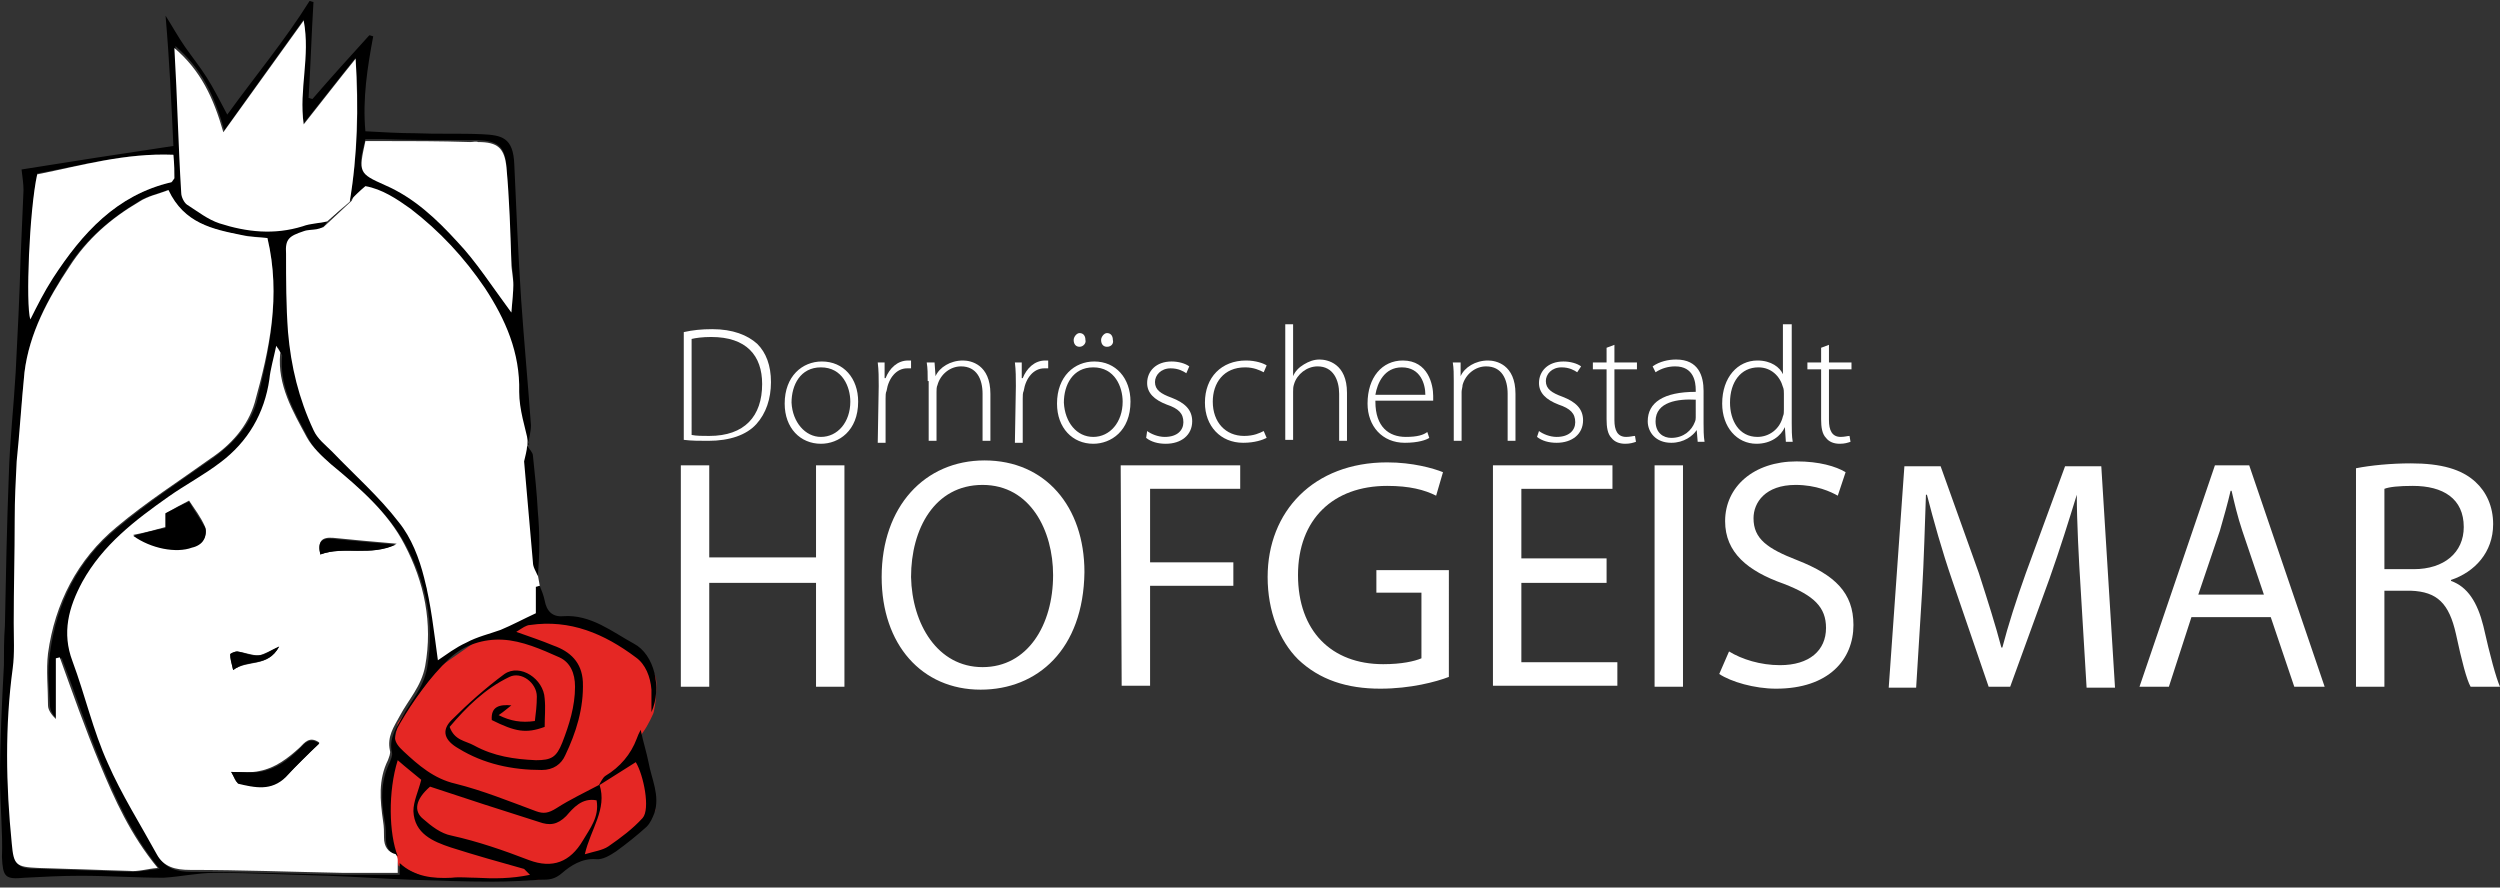 <?xml version="1.0" encoding="utf-8" standalone="no"?><!-- Generator: Adobe Illustrator 21.0.0, SVG Export Plug-In . SVG Version: 6.00 Build 0)  --><svg xmlns="http://www.w3.org/2000/svg" xmlns:xlink="http://www.w3.org/1999/xlink" enable-background="new 0 0 255.2 90.6" id="Ebene_1" version="1.1" viewBox="0 0 255.2 90.6" x="0px" xml:space="preserve" y="0px">
<rect x="0" y="0" width="255.2" height="90.6" fill="#333333" stroke="none"/>
<path d="M36.8,18.6c-0.2,0.2-0.9,1.9-0.9,1.9l-2.9,2.7l-2.9,0.4L28.5,25l-0.1,5.5l0.8,5.6l1.4,5.4l1.3,3l3.1,3.2  l2.9,2.7l3.1,3.9l1.9,3.9l0.6,1.8l0.6,4.2l0.2,3.4l0.8-0.1l1.5-1.2l2.4-1.1l3.4-0.8l2.4-1.5l0.6-0.3l-0.3-2.8L54.6,57l-0.8-10.6  l0.1-3.1l-0.6-5.9l-0.6-4.3l-2-2.6l-2.8-3.7l-4.4-4.7l-3.8-2.5c0,0-2.4-1.4-2.6-1.4S36.8,18.6,36.8,18.6z" fill="#FFFFFF"/>
<g>
	<g>
		<g>
			<g>
				<g>
					<g>
						<defs>
							<rect height="33" id="SVGID_1_" width="41.8" x="32.3" y="57.6"/>
						</defs>
						<clipPath id="SVGID_2_">
							<use overflow="visible" xlink:href="#SVGID_1_"/>
						</clipPath>
						<path clip-path="url(#SVGID_2_)" d="M40.6,73.8l-0.5,2.9L39.5,83l0.6,3.6l0.6,1.8l3.2,1.4H55l4.4-2.3l2.2-0.2        l3.5-2.6l1.8-2l-1.2-6.1c0,0-0.7-1-0.1-1.8s1.1-2,1.1-2s0.3-0.9,0.3-3.1s-4.5-4.8-4.5-4.8s-1.9-1.1-5-1.6s-5.2,0.9-5.2,0.9        l-3.6,1.2l-4,2.8L40.6,73.8z" fill="#E52724"/>
					</g>
				</g>
			</g>
		</g>
	</g>
	<g>
		<path d="M33.4,22.6c-0.5,1.1-1.6,0.7-2.4,1c-1.5,0.5-1.9,0.8-1.8,2.3c0,2.7,0,5.3,0.2,8c0.3,3.5,1.1,6.8,2.6,10    c0.4,0.9,1.2,1.5,1.9,2.2c2.3,2.4,4.8,4.6,6.8,7.2c1.3,1.6,2.1,3.7,2.6,5.7c0.7,2.7,1,5.5,1.4,8.4c0.9-0.6,1.8-1.3,2.9-1.8    c1.1-0.6,2.4-0.9,3.5-1.3c1.2-0.5,2.3-1.1,3.6-1.7v-2.7c0.1,0,0.3-0.1,0.4-0.1c0.2,0.5,0.4,1,0.5,1.5c0.2,1.1,0.8,1.7,1.9,1.6    c2.8-0.2,5,1.6,7.2,2.8c2.1,1.1,2.9,4.5,1.8,7c0-1,0-1.6,0-2.3c-0.1-1.3-0.6-2.6-1.6-3.3c-3.2-2.4-6.7-3.9-10.8-3.3    c-0.2,0-0.4,0.1-0.6,0.2c-0.2,0.1-0.3,0.2-0.8,0.5c1.4,0.5,2.6,0.9,3.8,1.4c1.7,0.6,2.9,1.7,3,3.7c0.1,2.7-0.7,5.2-1.8,7.5    c-0.4,0.9-1.2,1.5-2.4,1.5c-3,0-5.9-0.6-8.5-2.2c-1.4-0.8-1.8-1.8-0.7-2.9c1.7-1.7,3.5-3.3,5.4-4.7c1.6-1.1,4,0.5,4.1,2.5    c0.1,1,0,1.9,0,2.9c-1.9,0.7-3,0.5-5.4-0.7c-0.1-1.4,0.8-1.6,2-1.5c-0.4,0.3-0.7,0.6-1.3,1c1.2,0.6,2.3,0.8,3.7,0.6    c0.1-0.8,0.2-1.6,0.2-2.5c0-1.4-1.6-2.6-2.8-2c-2.5,1.2-4.4,3.1-6.1,5.1c0.5,1.4,1.6,1.4,2.5,1.9c2,1.1,4.1,1.4,6.3,1.5    c1.6,0,2.1-0.3,2.7-1.8c0.7-1.8,1.3-3.7,1.3-5.7c0-1.4-0.5-2.5-1.6-3c-1.8-0.8-3.8-1.7-5.8-1.8c-1.9-0.1-3.9,0.5-5.4,1.9    c-2.1,2-3.7,4.3-5.1,6.7c-0.7,1.2-0.7,1.8,0.4,2.8c1.5,1.4,3.1,2.8,5.3,3.3c2.8,0.7,5.5,1.8,8.2,2.8c0.8,0.3,1.3,0.2,2.1-0.3    c1.4-0.9,2.9-1.6,4.4-2.4c0.8,2.5-0.9,4.5-1.5,7.1c1-0.3,1.8-0.4,2.4-0.8c1.3-0.9,2.5-1.8,3.5-2.9c0.8-0.9,0.1-4.4-0.7-5.7    c-1.3,0.8-2.5,1.6-3.8,2.4c0.2-0.3,0.4-0.8,0.7-1c1.5-0.9,2.6-2.2,3.2-3.8c0.1-0.3,0.2-0.5,0.4-0.9c0.3,1.4,0.6,2.3,0.8,3.3    c0.3,1.7,1.2,3.4,0.6,5.2c-0.2,0.5-0.4,1-0.8,1.4c-1,0.9-2,1.7-3.1,2.5c-0.6,0.4-1.4,0.9-2.1,0.8c-1.4-0.1-2.6,0.7-3.4,1.4    c-0.8,0.7-1.4,0.7-2.2,0.7C53.6,89.9,52,90,50.3,90c-2.8,0-5.6-0.1-8.4-0.2s-5.6-0.3-8.4-0.4c-3.9-0.1-7.7-0.3-11.6-0.3    c-1.7,0-3.5,0.4-5.2,0.5c-2.8,0-5.6-0.2-8.5-0.2c-1.9,0-3.8,0.1-5.7,0.2c-2,0.2-2.2-0.1-2.3-2.1C0.3,85,0,82.2,0,79.5    c0-3.9,0.2-7.8,0.4-11.6c0-1.3,0-2.7,0.1-4c0.1-5.1,0.2-10.3,0.4-15.4C1,45,1.4,41.5,1.6,38c0.2-3.9,0.4-7.8,0.5-11.6    c0.1-2.3,0.2-4.6,0.3-7c0-0.6-0.1-1.3-0.2-2.1c5-0.8,10.1-1.6,15.5-2.4c-0.2-4.3-0.4-8.7-0.8-13.3c0.7,1.1,1.3,2.2,2,3.2    s1.5,2,2.2,3.1s1.3,2.3,2.1,3.8c2.9-4,5.9-7.6,8.4-11.6c0.1,0,0.3,0.1,0.4,0.1c-0.2,3.3-0.3,6.6-0.5,9.8c0.1,0,0.3,0.1,0.4,0.1    c1.9-2.2,3.8-4.3,5.8-6.5c0.1,0,0.3,0.1,0.4,0.1c-0.6,3.2-1.1,6.4-0.8,9.7c1.8,0.1,3.5,0.2,5.1,0.2c2.3,0.1,4.5,0,6.8,0.1    c2,0.1,3.2,0.3,3.3,3.1c0.2,4.6,0.4,9.2,0.7,13.8c0.3,4.3,0.7,8.6,1,12.8c0,0.7-0.2,1.3-0.3,2H54c-0.4-1.8-1-3.6-1-5.4    c0.1-4-1.4-7.4-3.5-10.6c-2.1-3.1-4.6-5.8-7.6-8.1c-1.4-1-2.9-2-4.6-2.3c-0.6,0.5-1.1,1-1.6,1.5c0.8-4.8,1-9.6,0.6-14.6    c-1.7,2.1-3.4,4.3-5.3,6.7c-0.6-3.7,0.6-7,0-10.6c-2.8,3.9-5.4,7.5-8.1,11.3c-1-3.5-2.3-6.3-5-8.6c0.2,5.2,0.4,10,0.7,14.8    c0,0.4,0.3,1,0.6,1.2c1,0.7,2.1,1.5,3.3,1.9c2.8,0.9,5.6,1.2,8.5,0.3C31.8,22.8,32.6,22.8,33.4,22.6 M40.6,87.4    c-0.8-0.3-1.2-0.9-1.2-1.7c0-0.6,0-1.1-0.1-1.7c-0.4-2.1-0.5-4.2,0.5-6.2c0.1-0.3,0.3-0.7,0.2-1c-0.3-1.4,0.4-2.4,1-3.5    c0.9-1.7,2.2-3,2.6-5.1c0.8-4.5-0.1-8.6-2.1-12.4c-1.7-3.3-4.6-5.8-7.5-8.2c-1-0.8-1.9-1.7-2.5-2.8c-1.4-2.7-3-5.3-2.7-8.5    c0-0.1-0.2-0.3-0.4-0.8c-0.3,1.4-0.6,2.4-0.7,3.4c-0.5,3.5-2.2,6.4-5,8.5c-1.7,1.3-3.5,2.3-5.3,3.5c-3.4,2.4-6.7,4.9-8.8,8.7    c-1.4,2.6-2.1,5.1-1,8.1c1.3,3.4,2.2,7,3.6,10.4c1.4,3.2,3.3,6.2,5,9.3c0.7,1.3,1.9,1.6,3.4,1.6c5.2,0,10.3,0.2,15.5,0.3    c1.9,0,3.8,0,5.7,0v-1.2c1.5,1.4,3.4,1.6,5.3,1.5c0.8-0.1,1.7,0,2.5,0c1.8,0.1,3.6,0.1,5.5-0.3c-0.3-0.3-0.5-0.5-0.6-0.6    c-2.5-0.7-5-1.4-7.5-2.2c-1.8-0.6-3.7-1.4-3.8-3.7c0-1,0.5-2,0.8-3.2c-0.7-0.6-1.5-1.2-2.4-2C39.6,80.8,39.7,85.1,40.6,87.4     M27.3,24.3c-0.9-0.1-1.8-0.2-2.7-0.3c-2.9-0.6-5.9-1.2-7.5-4.6c-1,0.4-2.1,0.6-3,1.2c-2.8,1.7-5.3,3.8-7.1,6.6    C4.9,30.5,3,33.9,2.5,38c-0.3,3-0.5,6.2-0.6,9.2c-0.1,2-0.2,3.9-0.2,5.9c-0.1,3.5-0.1,7.1-0.1,10.6c0,1.5,0.1,3.1-0.1,4.6    c-0.8,6-0.6,12-0.1,17.9c0.2,2.3,0.4,2.5,2.7,2.5c3.1,0.1,6.2,0.2,9.3,0.3c0.9,0,1.7-0.2,2.9-0.3c-2.8-3.4-4.4-7-5.9-10.6    s-2.7-7.3-4.1-10.9l-0.4,0.1v6.2c-0.5-0.5-0.8-1-0.8-1.5c-0.1-1.8-0.3-3.5,0-5.3c0.7-5.2,2.9-9.6,7-12.9c3-2.5,6.3-4.7,9.6-7    c2.1-1.5,3.8-3.4,4.5-5.7C27.5,35.7,28.7,30.3,27.3,24.3 M52.2,31.9c0.1-1.2,0.2-2.1,0.2-3c0-0.8-0.1-1.5-0.2-2.3    c-0.2-3.2-0.3-6.5-0.5-9.7c-0.2-2-0.9-2.5-2.9-2.6c-0.3,0-0.6,0-0.8,0c-3,0-6,0-9.1-0.1c-0.5,0-1.1,0-1.6,0    c-0.8,3.2-0.8,3.3,2,4.5c3,1.3,5.3,3.5,7.4,5.8C48.7,26.8,50.2,29.2,52.2,31.9 M17.7,15.8c-5-0.2-9.4,1.1-13.9,1.9    c-0.7,3.6-1.1,13.4-0.7,14.9c0.7-1.4,1.4-2.8,2.3-4.2c2.9-4.6,6.5-8.5,12.1-9.8c0.1,0,0.1-0.1,0.3-0.4    C17.8,17.6,17.8,16.8,17.7,15.8 M43.9,80.3c-1.5,1.3-1.7,2.5-0.7,3.3c0.8,0.7,1.8,1.5,2.9,1.7c2.7,0.6,5.3,1.5,7.9,2.5    c2.4,0.9,4.2,0.2,5.5-2c0.7-1.2,1.7-2.4,1.4-4.1c-1.5-0.3-2.4,0.8-3.1,1.6c-0.9,0.9-1.7,1-2.8,0.6C51.2,82.7,47.5,81.5,43.9,80.3"/>
		<path d="M33.4,22.6c-0.8,0.2-1.7,0.2-2.5,0.5c-2.9,0.9-5.7,0.6-8.5-0.3c-1.2-0.4-2.2-1.2-3.3-1.9    c-0.3-0.2-0.6-0.8-0.6-1.2c-0.3-4.8-0.4-9.7-0.7-14.8c2.7,2.3,4,5.1,5,8.6C25.6,9.6,28.2,6,31,2.1c0.7,3.7-0.5,7,0,10.6    c1.9-2.4,3.6-4.6,5.3-6.7c0.3,5,0.2,9.8-0.6,14.6l0,0C35,21.2,34.2,21.9,33.4,22.6L33.4,22.6z" fill="#FFFFFF"/>
		<path d="M53.8,45.5c0.2,0.3,0.6,0.7,0.6,1c0.2,1.9,0.4,3.8,0.5,5.7c0.2,2.2,0.2,4.3,0,6.6c-0.2-0.5-0.5-0.9-0.5-1.4    c-0.3-3.4-0.6-6.8-0.9-10.3C53.6,46.6,53.8,46,53.8,45.5C53.9,45.4,53.8,45.5,53.8,45.5"/>
		<path d="M33.4,22.7c0.8-0.7,1.6-1.5,2.4-2.2C35,21.2,34.2,21.9,33.4,22.7"/>
		<path d="M40.6,87.9v1.2c-2,0-3.9,0-5.7,0c-5.2-0.1-10.3-0.3-15.5-0.3c-1.5,0-2.7-0.3-3.4-1.6    c-1.7-3.1-3.6-6.1-5-9.3C9.5,74.6,8.7,71,7.4,67.5c-1.1-2.9-0.4-5.5,1-8.1c2.1-3.8,5.4-6.3,8.8-8.7c1.7-1.2,3.6-2.2,5.3-3.5    c2.8-2.1,4.5-5,5-8.5c0.1-1,0.4-2,0.7-3.4c0.3,0.5,0.5,0.7,0.4,0.8c-0.3,3.2,1.3,5.9,2.7,8.5c0.6,1.1,1.6,2,2.5,2.8    c2.9,2.4,5.8,4.9,7.5,8.2c2,3.8,2.9,8,2.1,12.4c-0.4,2.1-1.7,3.4-2.6,5.1c-0.6,1.1-1.3,2.1-1,3.5c0.1,0.3-0.1,0.7-0.2,1    c-1,2-0.8,4.1-0.5,6.2c0.1,0.6,0.1,1.1,0.1,1.7c0,0.9,0.4,1.5,1.2,1.7C40.6,87.5,40.6,87.7,40.6,87.9 M16.9,52.4v1.4    c-1.1,0.3-2.2,0.6-3.3,0.8c1.8,1.3,4.4,1.8,6,1.2c0.4-0.2,0.9-0.4,1.2-0.8c0.2-0.3,0.3-0.9,0.1-1.3c-0.4-0.9-1-1.7-1.6-2.6    C18.5,51.5,17.8,51.9,16.9,52.4 M23.6,78.8c0.3,0.5,0.4,1,0.7,1.1c1.7,0.5,3.4,0.8,4.9-0.7c1.1-1.1,2.3-2.2,3.4-3.4    c-1-0.7-1.5,0-2,0.5c-1.2,1.1-2.5,2.1-4.1,2.4C25.7,78.9,24.8,78.8,23.6,78.8 M32.7,56.6c2.4-0.9,5.1,0.3,7.8-1.1    c-2.4-0.2-4.5-0.4-6.5-0.6C32.8,54.8,32.4,55.3,32.7,56.6 M28.5,66c-0.9,0.4-1.5,0.8-2.1,0.9c-0.7,0-1.4-0.3-2.2-0.4    c-0.2,0-0.7,0.2-0.7,0.3c0,0.4,0.1,0.8,0.3,1.6C25.3,67.3,27.3,68.2,28.5,66" fill="#FFFFFF"/>
		<path d="M27.3,24.3c1.4,5.9,0.2,11.4-1.3,16.8c-0.7,2.4-2.4,4.3-4.5,5.7c-3.2,2.3-6.5,4.4-9.6,7    c-4,3.3-6.3,7.8-7,12.9c-0.2,1.7,0,3.5,0,5.3c0,0.5,0.4,1,0.8,1.4v-6.2l0.4-0.1c1.3,3.6,2.6,7.3,4.1,10.9s3.1,7.2,5.9,10.6    c-1.2,0.1-2,0.4-2.9,0.3c-3.1-0.1-6.2-0.2-9.3-0.3c-2.3-0.1-2.5-0.3-2.7-2.5c-0.6-6-0.7-12,0.1-17.9c0.2-1.5,0.1-3.1,0.1-4.6    c0-3.5,0.1-7.1,0.1-10.6c0-2,0.1-4,0.2-5.9C2,44.2,2.2,41,2.5,38c0.5-4,2.4-7.5,4.6-10.8c1.8-2.8,4.2-4.9,7.1-6.6    c0.9-0.6,2-0.8,3-1.2c1.6,3.4,4.5,4,7.5,4.6C25.5,24.2,26.4,24.2,27.3,24.3" fill="#FFFFFF"/>
		<path d="M52.2,31.9c-2-2.7-3.6-5.2-5.5-7.2c-2.1-2.3-4.4-4.5-7.4-5.8c-2.7-1.2-2.7-1.3-2-4.5c0.5,0,1,0,1.6,0    c3,0,6,0,9.1,0.1c0.3,0,0.6-0.1,0.8,0c2,0,2.7,0.6,2.9,2.6c0.3,3.2,0.4,6.5,0.5,9.7c0,0.8,0.2,1.5,0.2,2.3    C52.4,29.8,52.3,30.7,52.2,31.9" fill="#FFFFFF"/>
		<path d="M17.7,15.8c0.1,1,0.1,1.8,0.1,2.4c-0.2,0.3-0.3,0.4-0.3,0.4c-5.6,1.3-9.1,5.2-12.1,9.8    c-0.9,1.4-1.6,2.8-2.3,4.2C2.6,31.2,3,21.3,3.8,17.8C8.3,16.9,12.8,15.6,17.7,15.8" fill="#FFFFFF"/>
		<path d="M16.9,52.4c1-0.5,1.7-0.9,2.4-1.2c0.5,0.9,1.1,1.7,1.6,2.6c0.2,0.3,0.1,1-0.1,1.3c-0.2,0.4-0.7,0.7-1.2,0.8    c-1.6,0.6-4.2,0.1-6-1.2c1.1-0.3,2.2-0.6,3.3-0.8C16.9,53.9,16.9,52.4,16.9,52.4z"/>
		<path d="M23.6,78.8c1.2,0,2,0.1,2.9,0c1.7-0.3,2.9-1.2,4.1-2.4c0.5-0.5,1-1.2,2-0.5c-1.2,1.1-2.3,2.2-3.4,3.4    c-1.5,1.5-3.2,1.1-4.9,0.7C24.1,79.8,23.9,79.3,23.6,78.8"/>
		<path d="M32.7,56.6c-0.3-1.2,0.1-1.7,1.2-1.6c2.1,0.2,4.1,0.4,6.5,0.6C37.8,56.8,35.1,55.7,32.7,56.6"/>
		<path d="M28.5,66c-1.2,2.2-3.2,1.2-4.7,2.4c-0.2-0.8-0.3-1.2-0.3-1.6c0-0.1,0.5-0.3,0.7-0.3c0.7,0.1,1.5,0.5,2.2,0.4    C27,66.9,27.6,66.4,28.5,66"/>
	</g>
	<g>
		<path d="M72.4,47.5v9.4h10.9v-9.4h2.9v22.6h-2.9V59.5H72.4v10.6h-2.9V47.5H72.4z" fill="#FFFFFF"/>
		<path d="M100.1,70.4c-6,0-10.1-4.6-10.1-11.5c0-7.2,4.4-11.9,10.5-11.9c6.2,0,10.2,4.7,10.2,11.4    C110.6,66.3,105.9,70.4,100.1,70.4L100.1,70.4z M100.3,68.1c4.6,0,7.2-4.3,7.2-9.4c0-4.5-2.3-9.2-7.2-9.2c-4.9,0-7.3,4.5-7.3,9.4    C93.1,63.7,95.7,68.1,100.3,68.1L100.3,68.1z" fill="#FFFFFF"/>
		<path d="M114.4,47.5h12.2v2.4h-9.2v7.5h8.5v2.4h-8.5V70h-2.9L114.4,47.5L114.4,47.5z" fill="#FFFFFF"/>
		<path d="M147.9,69.1c-1.3,0.5-3.9,1.2-7,1.2c-3.4,0-6.2-0.9-8.4-3c-1.9-1.9-3.1-4.9-3.1-8.4    c0-6.7,4.7-11.7,12.2-11.7c2.6,0,4.7,0.6,5.7,1l-0.7,2.4c-1.2-0.6-2.7-1-5-1c-5.5,0-9.1,3.4-9.1,9.1s3.4,9.1,8.7,9.1    c1.9,0,3.2-0.3,3.9-0.6v-6.7h-4.6v-2.3h7.4L147.9,69.1L147.9,69.1z" fill="#FFFFFF"/>
		<path d="M164,59.5h-8.7v8.1h9.8V70h-12.7V47.5h12.2v2.4h-9.3V57h8.7V59.5z" fill="#FFFFFF"/>
		<path d="M171.8,47.5v22.6h-2.9V47.5H171.8z" fill="#FFFFFF"/>
		<path d="M176.5,66.5c1.3,0.8,3.2,1.4,5.2,1.4c3,0,4.7-1.5,4.7-3.8c0-2.1-1.2-3.3-4.3-4.5c-3.7-1.3-6-3.2-6-6.4    c0-3.5,2.9-6.1,7.3-6.1c2.3,0,4,0.5,5,1.1l-0.8,2.4c-0.7-0.4-2.2-1.1-4.3-1.1c-3.1,0-4.3,1.8-4.3,3.4c0,2.1,1.4,3.1,4.5,4.3    c3.8,1.5,5.7,3.3,5.7,6.6c0,3.5-2.5,6.5-7.9,6.5c-2.2,0-4.6-0.7-5.8-1.5L176.5,66.5z" fill="#FFFFFF"/>
		<path d="M212.4,60.2c-0.2-3.1-0.4-7-0.4-9.7l0,0c-0.8,2.6-1.7,5.5-2.8,8.6l-4,11H203l-3.7-10.8    c-1.1-3.2-1.9-6.1-2.6-8.8h-0.1c-0.1,2.8-0.2,6.6-0.4,10l-0.6,9.7h-2.8l1.6-22.6h3.7l3.9,10.9c0.9,2.8,1.7,5.3,2.3,7.6h0.1    c0.6-2.3,1.4-4.8,2.4-7.6l4-10.9h3.7l1.4,22.6H213L212.4,60.2z" fill="#FFFFFF"/>
		<path d="M223.7,63l-2.3,7.1h-3l7.7-22.6h3.5l7.7,22.6h-3.1l-2.4-7.1H223.7z M231.1,60.7l-2.2-6.5    c-0.5-1.5-0.8-2.8-1.1-4.1h-0.1c-0.3,1.3-0.7,2.7-1.1,4.1l-2.2,6.5H231.1z" fill="#FFFFFF"/>
		<path d="M240.5,47.8c1.5-0.3,3.6-0.5,5.6-0.5c3.1,0,5.2,0.6,6.6,1.9c1.1,1,1.8,2.5,1.8,4.3c0,2.9-1.9,4.9-4.3,5.7    v0.1c1.7,0.6,2.7,2.2,3.3,4.6c0.7,3.1,1.3,5.3,1.7,6.2h-3c-0.4-0.7-0.9-2.6-1.5-5.4c-0.7-3.1-1.9-4.3-4.6-4.4h-2.7v9.8h-2.9    L240.5,47.8L240.5,47.8z M243.4,58.1h3c3.1,0,5.1-1.7,5.1-4.3c0-2.9-2.1-4.2-5.2-4.2c-1.4,0-2.4,0.1-2.9,0.3L243.4,58.1    L243.4,58.1z" fill="#FFFFFF"/>
	</g>
	<g>
		<path d="M69.8,33.9c0.9-0.2,1.8-0.3,2.9-0.3c2.1,0,3.6,0.6,4.6,1.5c0.9,0.9,1.4,2.2,1.4,3.9s-0.5,3.2-1.5,4.3    S74.5,45,72.3,45c-0.9,0-1.7,0-2.5-0.1V33.9z M70.6,44.4c0.5,0.1,1.1,0.1,1.8,0.1c3.6,0,5.4-2,5.4-5.3c0-2.9-1.6-4.8-5.2-4.8    c-0.9,0-1.6,0.1-2,0.2C70.6,34.6,70.6,44.4,70.6,44.4z" fill="#FFFFFF"/>
		<path d="M83.8,45.3c-2.1,0-3.7-1.6-3.7-4.1c0-2.8,1.8-4.3,3.8-4.3c2.2,0,3.7,1.7,3.7,4.1    C87.6,44,85.6,45.3,83.8,45.3L83.8,45.3z M83.8,44.6c1.7,0,3-1.5,3-3.6c0-1.5-0.8-3.5-3-3.5c-2.1,0-3,1.8-3,3.6    C80.9,43.1,82.2,44.6,83.8,44.6L83.8,44.6z" fill="#FFFFFF"/>
		<path d="M89.7,39.4c0-0.8,0-1.6-0.1-2.4h0.7v1.6h0.1c0.4-1,1.2-1.8,2.3-1.8c0.1,0,0.2,0,0.3,0v0.8    c-0.1,0-0.2,0-0.4,0c-1.1,0-1.9,1-2.1,2.3c-0.1,0.2-0.1,0.5-0.1,0.8v4.5h-0.8L89.7,39.4L89.7,39.4z" fill="#FFFFFF"/>
		<path d="M94.7,38.9c0-0.7,0-1.3-0.1-1.9h0.8l0.1,1.4l0,0c0.4-0.9,1.5-1.6,2.8-1.6c0.8,0,2.8,0.4,2.8,3.4V45h-0.8    v-4.8c0-1.5-0.6-2.8-2.2-2.8c-1.1,0-2.1,0.8-2.4,1.9c-0.1,0.2-0.1,0.5-0.1,0.7v5h-0.8v-6.1C94.8,38.9,94.7,38.9,94.7,38.9z" fill="#FFFFFF"/>
		<path d="M103.7,39.4c0-0.8,0-1.6-0.1-2.4h0.7v1.6h0.1c0.4-1,1.2-1.8,2.3-1.8c0.1,0,0.2,0,0.3,0v0.8    c-0.1,0-0.2,0-0.4,0c-1.1,0-1.9,1-2.1,2.3c-0.1,0.2-0.1,0.5-0.1,0.8v4.5h-0.8L103.7,39.4L103.7,39.4z" fill="#FFFFFF"/>
		<path d="M111.6,45.3c-2.1,0-3.7-1.6-3.7-4.1c0-2.8,1.8-4.3,3.8-4.3c2.2,0,3.7,1.7,3.7,4.1    C115.4,44,113.4,45.3,111.6,45.3L111.6,45.3z M111.6,44.6c1.7,0,3-1.5,3-3.6c0-1.5-0.8-3.5-3-3.5c-2.1,0-3,1.8-3,3.6    C108.7,43.1,109.9,44.6,111.6,44.6L111.6,44.6z M110.2,35.4c-0.4,0-0.6-0.3-0.6-0.7c0-0.3,0.3-0.7,0.6-0.7c0.4,0,0.6,0.3,0.6,0.7    C110.9,35,110.6,35.4,110.2,35.4L110.2,35.4z M113,35.4c-0.4,0-0.6-0.3-0.6-0.7c0-0.3,0.3-0.7,0.6-0.7c0.4,0,0.6,0.3,0.6,0.7    C113.7,35,113.5,35.4,113,35.4L113,35.4z" fill="#FFFFFF"/>
		<path d="M117.1,44c0.4,0.3,1.1,0.6,1.8,0.6c1.3,0,1.9-0.7,1.9-1.5c0-0.9-0.5-1.4-1.7-1.8c-1.3-0.5-2-1.2-2-2.2    c0-1.2,0.9-2.2,2.5-2.2c0.7,0,1.4,0.2,1.8,0.5l-0.3,0.7c-0.3-0.2-0.8-0.5-1.6-0.5c-1,0-1.6,0.7-1.6,1.4c0,0.8,0.6,1.2,1.7,1.6    c1.3,0.5,2.1,1.2,2.1,2.4c0,1.4-1.1,2.3-2.7,2.3c-0.8,0-1.5-0.2-2-0.6L117.1,44z" fill="#FFFFFF"/>
		<path d="M129.3,44.7c-0.4,0.2-1.2,0.5-2.4,0.5c-2.3,0-3.9-1.7-3.9-4.1c0-2.6,1.7-4.3,4.2-4.3c1,0,1.8,0.3,2.1,0.5    L129,38c-0.4-0.2-1-0.5-1.9-0.5c-2.2,0-3.3,1.6-3.3,3.5c0,2.1,1.3,3.5,3.2,3.5c1,0,1.6-0.3,2-0.5L129.3,44.7z" fill="#FFFFFF"/>
		<path d="M131.2,33.1h0.8v5.3l0,0c0.2-0.5,0.6-0.9,1.1-1.2s1-0.5,1.6-0.5c0.8,0,2.8,0.4,2.8,3.4V45h-0.8v-4.8    c0-1.4-0.6-2.8-2.2-2.8c-1.1,0-2.1,0.8-2.4,1.8c-0.1,0.3-0.1,0.5-0.1,0.8v4.9h-0.8L131.2,33.1L131.2,33.1z" fill="#FFFFFF"/>
		<path d="M140.4,41c0,2.6,1.4,3.6,3.1,3.6c1.2,0,1.8-0.2,2.2-0.5l0.2,0.6c-0.3,0.2-1.1,0.5-2.5,0.5    c-2.3,0-3.8-1.7-3.8-4c0-2.7,1.5-4.4,3.6-4.4c2.6,0,3.1,2.5,3.1,3.6c0,0.2,0,0.3,0,0.5h-5.9L140.4,41L140.4,41z M145.5,40.3    c0-1.1-0.5-2.8-2.4-2.8c-1.8,0-2.5,1.6-2.7,2.8H145.5z" fill="#FFFFFF"/>
		<path d="M148.4,38.9c0-0.7,0-1.3-0.1-1.9h0.8v1.4l0,0c0.4-0.9,1.5-1.6,2.8-1.6c0.8,0,2.8,0.4,2.8,3.4V45h-0.8v-4.8    c0-1.5-0.6-2.8-2.2-2.8c-1.1,0-2.1,0.8-2.4,1.9c0,0.2-0.1,0.5-0.1,0.7v5h-0.8V38.9z" fill="#FFFFFF"/>
		<path d="M157.1,44c0.4,0.3,1.1,0.6,1.8,0.6c1.3,0,1.9-0.7,1.9-1.5c0-0.9-0.5-1.4-1.7-1.8c-1.3-0.5-2-1.2-2-2.2    c0-1.2,0.9-2.2,2.5-2.2c0.7,0,1.4,0.2,1.8,0.5L161,38c-0.3-0.2-0.8-0.5-1.6-0.5c-1,0-1.6,0.7-1.6,1.4c0,0.8,0.6,1.2,1.7,1.6    c1.3,0.5,2.1,1.2,2.1,2.4c0,1.4-1.1,2.3-2.7,2.3c-0.8,0-1.5-0.2-2-0.6L157.1,44z" fill="#FFFFFF"/>
		<path d="M164.8,35.2V37h2.3v0.7h-2.3v5.2c0,1,0.3,1.7,1.2,1.7c0.4,0,0.7-0.1,0.9-0.1l0.1,0.6    c-0.3,0.1-0.6,0.2-1.1,0.2c-0.6,0-1.1-0.2-1.4-0.6c-0.4-0.4-0.5-1.1-0.5-1.9v-5.1h-1.4V37h1.4v-1.5L164.8,35.2z" fill="#FFFFFF"/>
		<path d="M173.9,43.2c0,0.6,0,1.3,0.1,1.9h-0.7l-0.1-1.2l0,0c-0.4,0.6-1.3,1.3-2.6,1.3c-1.6,0-2.4-1.1-2.4-2.2    c0-1.9,1.6-3,4.9-3v-0.2c0-0.8-0.2-2.4-2.1-2.4c-0.7,0-1.4,0.2-2,0.6l-0.3-0.6c0.7-0.5,1.6-0.7,2.4-0.7c2.3,0,2.8,1.7,2.8,3.2    L173.9,43.2L173.9,43.2z M173.1,40.8c-1.8-0.1-4.1,0.2-4.1,2.2c0,1.2,0.8,1.7,1.6,1.7c1.3,0,2.1-0.8,2.4-1.6    c0.1-0.2,0.1-0.4,0.1-0.5V40.8z" fill="#FFFFFF"/>
		<path d="M182.9,33.1v10.1c0,0.6,0,1.3,0.1,1.9h-0.7l-0.1-1.5l0,0c-0.4,0.9-1.4,1.7-2.9,1.7c-2,0-3.5-1.7-3.5-4.1    c0-2.7,1.6-4.4,3.6-4.4c1.4,0,2.3,0.7,2.6,1.4l0,0v-5.1C182,33.1,182.9,33.1,182.9,33.1z M182.1,40.2c0-0.2,0-0.5-0.1-0.7    c-0.3-1.1-1.2-2-2.5-2c-1.8,0-2.9,1.5-2.9,3.6c0,1.8,0.9,3.5,2.8,3.5c1.2,0,2.3-0.8,2.6-2.1c0.1-0.2,0.1-0.4,0.1-0.7L182.1,40.2    L182.1,40.2z" fill="#FFFFFF"/>
		<path d="M186.7,35.2V37h2.3v0.7h-2.3v5.2c0,1,0.3,1.7,1.2,1.7c0.4,0,0.7-0.1,0.9-0.1l0.1,0.6    c-0.3,0.1-0.6,0.2-1.1,0.2c-0.6,0-1.1-0.2-1.4-0.6c-0.4-0.4-0.5-1.1-0.5-1.9v-5.1h-1.4V37h1.4v-1.5L186.7,35.2z" fill="#FFFFFF"/>
	</g>
</g>
</svg>